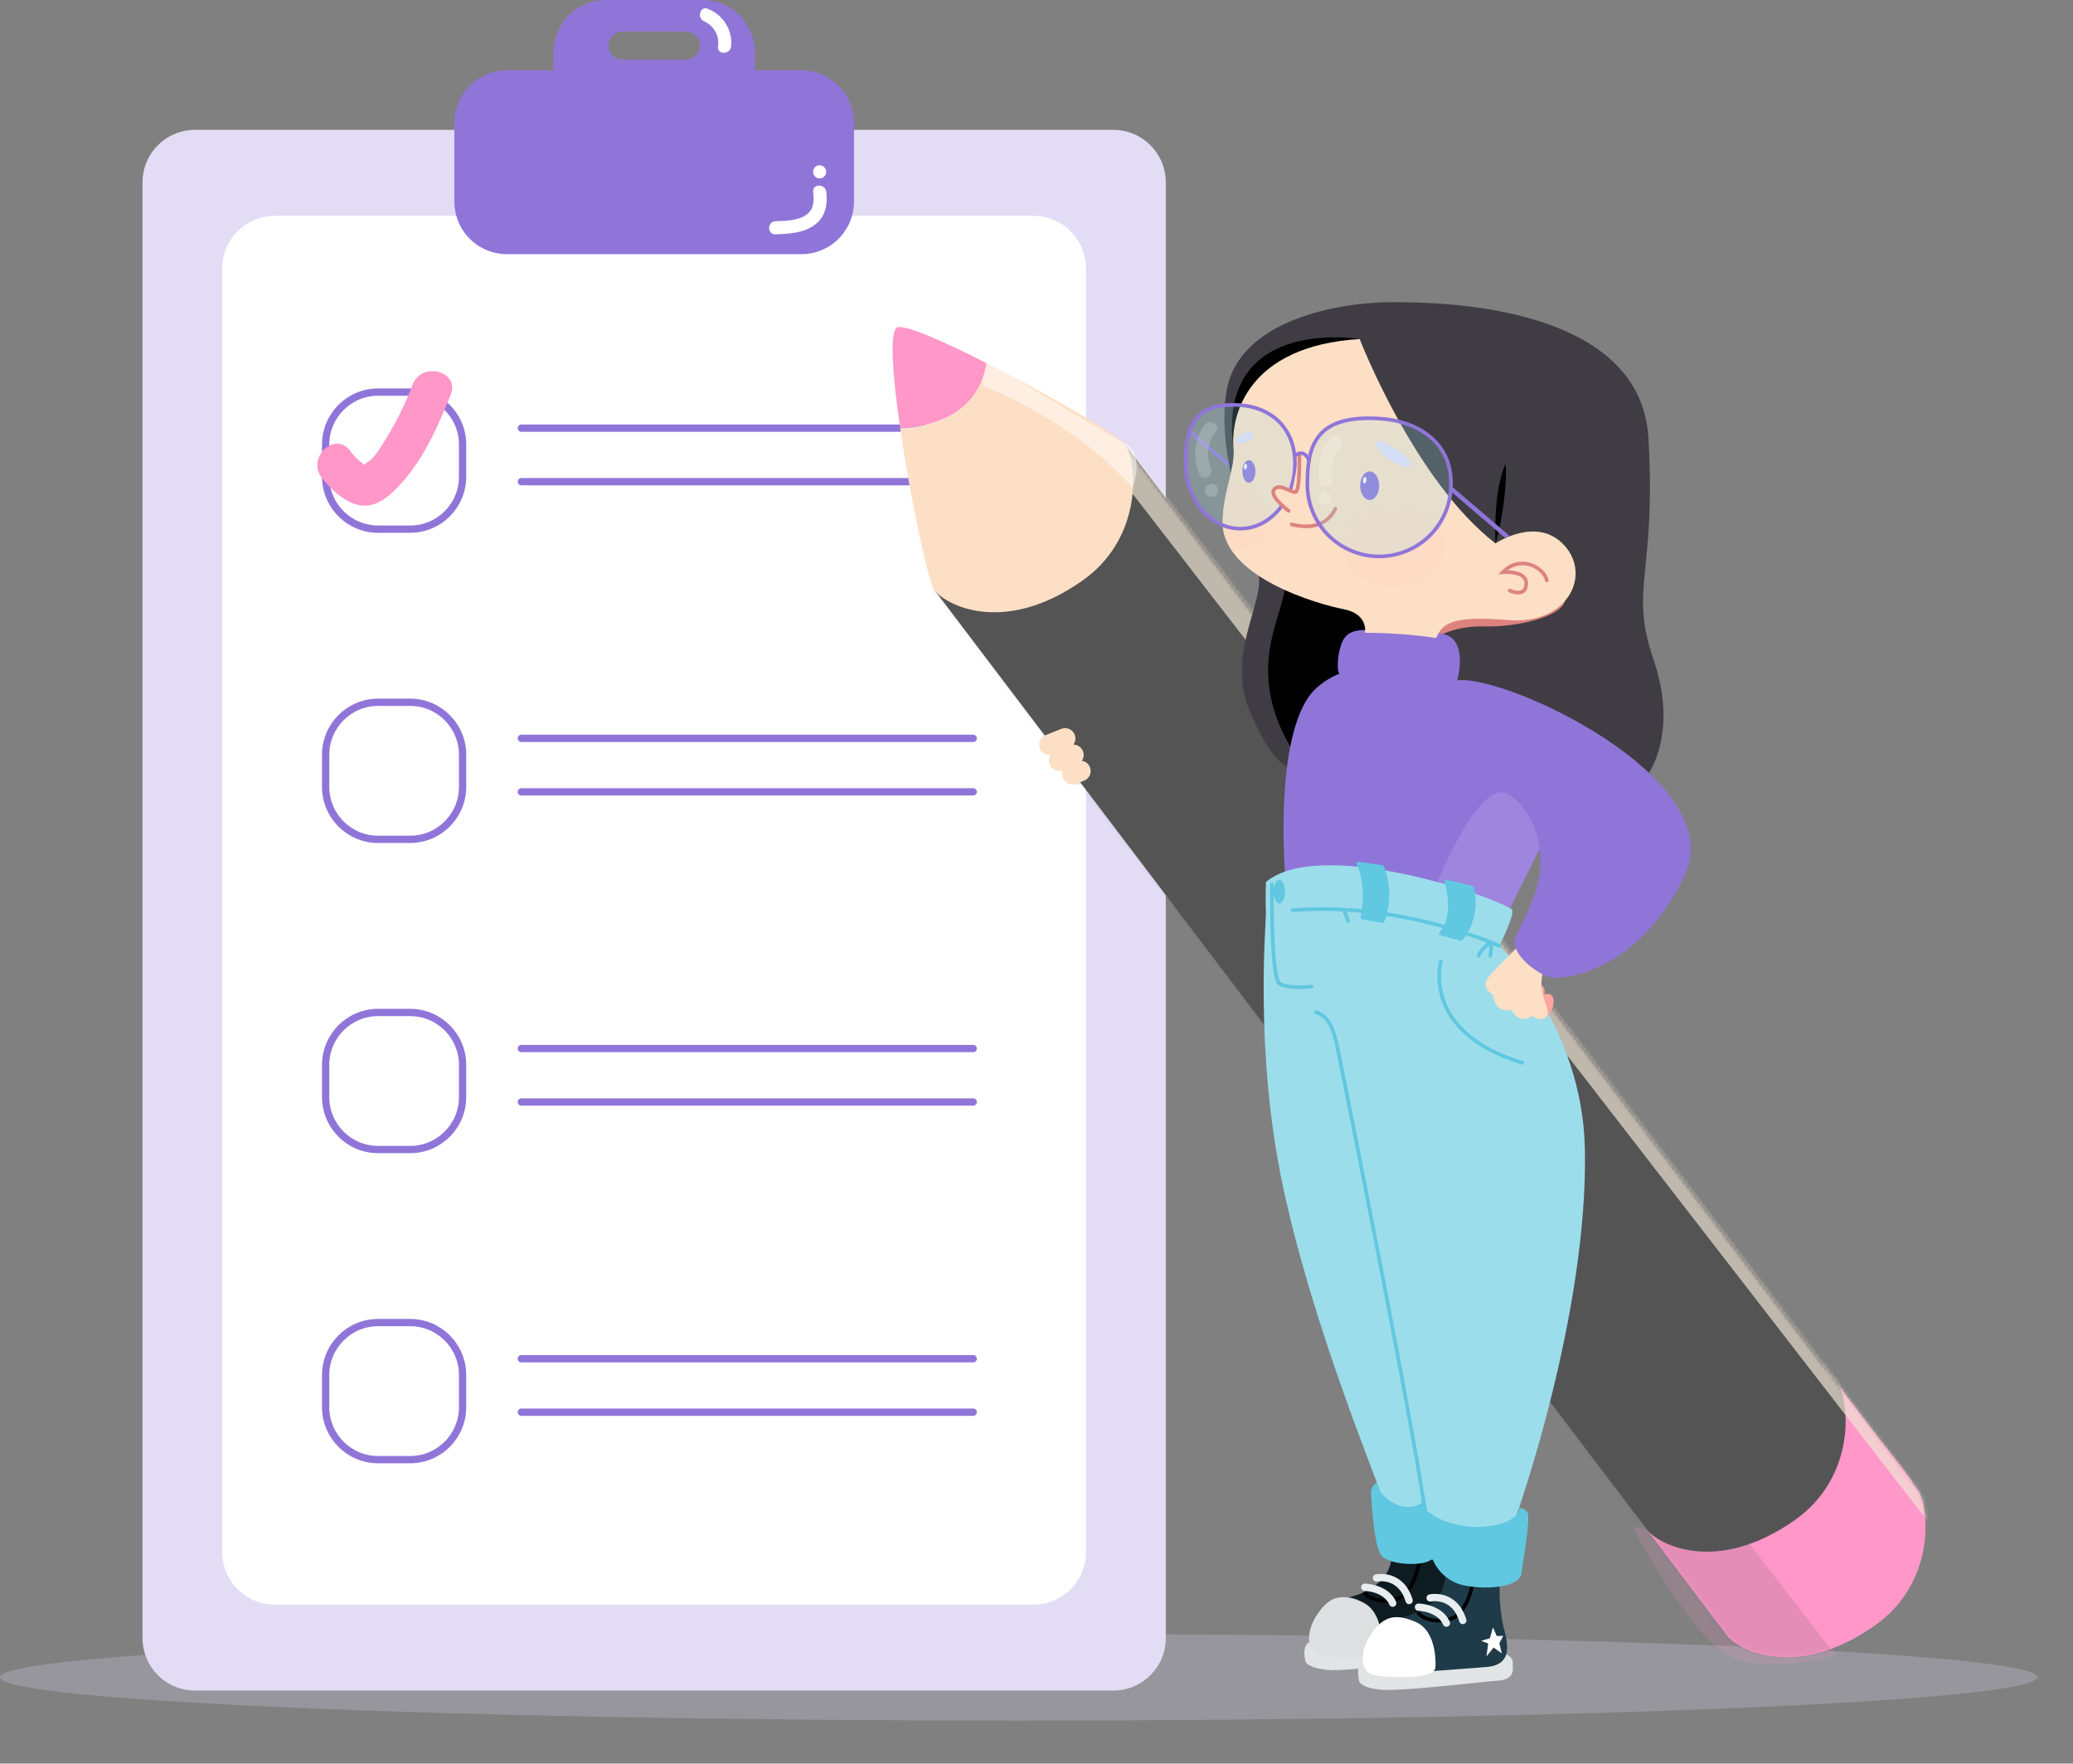 <svg width="569" height="484" viewBox="0 0 569 484" fill="none" xmlns="http://www.w3.org/2000/svg">
<rect x="0" y="0" width="569" height="484" fill="#808080" stroke="none"/>
<g clip-path="url(#clip0)">
<path d="M53.517 35.635H305.591C313.543 35.635 319.988 42.085 319.988 50.043V449.544C319.988 457.501 313.543 463.951 305.591 463.951H53.517C45.565 463.951 39.12 457.501 39.12 449.544V50.043C39.12 42.085 45.565 35.635 53.517 35.635Z" fill="#E3DCF5"/>
<g style="mix-blend-mode:multiply">
<g style="mix-blend-mode:multiply">
<path d="M67.674 57.224H291.443C299.394 57.224 305.84 63.675 305.84 71.632V434.741C305.84 442.698 299.394 449.149 291.443 449.149H67.674C59.724 449.149 53.278 442.698 53.278 434.741V71.632C53.278 63.675 59.724 57.224 67.674 57.224Z" fill="#E3DCF5"/>
</g>
</g>
<path d="M75.399 59.239H283.685C291.637 59.239 298.082 65.691 298.082 73.647V425.958C298.082 433.914 291.637 440.365 283.685 440.365H75.399C67.448 440.365 61.002 433.914 61.002 425.958V73.647C61.002 65.691 67.448 59.239 75.399 59.239Z" fill="white"/>
<path d="M267.129 117.503H143.097" stroke="#9075D9" stroke-width="2" stroke-linecap="round" stroke-linejoin="round"/>
<path d="M103.782 107.604H112.576C120.527 107.604 126.973 114.054 126.973 122.012V130.812C126.973 138.769 120.527 145.22 112.576 145.22H103.782C95.83 145.22 89.385 138.769 89.385 130.812V122.012C89.385 114.054 95.83 107.604 103.782 107.604V107.604Z" stroke="#9075D9" stroke-width="2" stroke-linecap="round" stroke-linejoin="round"/>
<path d="M267.129 202.629H143.097" stroke="#9075D9" stroke-width="2" stroke-linecap="round" stroke-linejoin="round"/>
<path d="M103.782 192.73H112.576C120.527 192.73 126.973 199.181 126.973 207.138V215.939C126.973 223.896 120.527 230.347 112.576 230.347H103.782C95.83 230.347 89.385 223.896 89.385 215.939V207.138C89.385 199.181 95.83 192.73 103.782 192.73Z" stroke="#9075D9" stroke-width="2" stroke-linecap="round" stroke-linejoin="round"/>
<path d="M267.129 287.755H143.097" stroke="#9075D9" stroke-width="2" stroke-linecap="round" stroke-linejoin="round"/>
<path d="M103.782 277.856H112.576C120.527 277.856 126.973 284.307 126.973 292.264V301.064C126.973 309.022 120.527 315.472 112.576 315.472H103.782C95.83 315.472 89.385 309.022 89.385 301.064V292.264C89.385 284.307 95.83 277.856 103.782 277.856Z" stroke="#9075D9" stroke-width="2" stroke-linecap="round" stroke-linejoin="round"/>
<path d="M267.129 372.881H143.097" stroke="#9075D9" stroke-width="2" stroke-linecap="round" stroke-linejoin="round"/>
<path d="M267.129 132.189H143.097" stroke="#9075D9" stroke-width="2" stroke-linecap="round" stroke-linejoin="round"/>
<path d="M267.129 217.315H143.097" stroke="#9075D9" stroke-width="2" stroke-linecap="round" stroke-linejoin="round"/>
<path d="M267.129 302.432H143.097" stroke="#9075D9" stroke-width="2" stroke-linecap="round" stroke-linejoin="round"/>
<path d="M267.129 387.558H143.097" stroke="#9075D9" stroke-width="2" stroke-linecap="round" stroke-linejoin="round"/>
<path d="M103.782 362.964H112.576C120.527 362.964 126.973 369.414 126.973 377.371V386.172C126.973 394.129 120.527 400.58 112.576 400.58H103.782C95.83 400.58 89.385 394.129 89.385 386.172V377.371C89.385 369.414 95.83 362.964 103.782 362.964Z" stroke="#9075D9" stroke-width="2" stroke-linecap="round" stroke-linejoin="round"/>
<path d="M88.398 131.199C90.797 134.201 94.228 137.575 98.092 138.523C102.77 139.724 106.49 136.554 109.501 133.348C116.195 126.24 120.118 117.272 123.706 108.327C126.285 101.88 115.848 99.07 113.292 105.457C111.292 110.755 108.781 115.846 105.794 120.658C104.594 122.519 102.687 125.988 100.659 126.937C99.807 127.333 100.971 128.138 99.171 126.937C97.974 125.975 96.917 124.852 96.028 123.599C91.637 118.208 84.031 125.893 88.398 131.235V131.199Z" fill="#FF97C9"/>
<path d="M139.106 19.318H151.931V14.408C151.931 10.586 153.448 6.922 156.148 4.219C158.848 1.517 162.51 -0 166.328 -0H192.783C196.601 -0 200.263 1.517 202.963 4.219C205.663 6.921 207.18 10.586 207.18 14.408V19.318H220.005C223.823 19.318 227.485 20.836 230.185 23.538C232.885 26.24 234.402 29.904 234.402 33.727V55.338C234.402 59.159 232.885 62.824 230.185 65.525C227.485 68.227 223.823 69.746 220.005 69.746H139.106C135.288 69.746 131.626 68.227 128.926 65.525C126.226 62.824 124.709 59.159 124.709 55.338V33.727C124.709 29.905 126.226 26.241 128.926 23.538C131.626 20.836 135.288 19.318 139.106 19.318ZM170.887 16.377H188.212C189.237 16.377 190.219 15.97 190.944 15.244C191.668 14.519 192.074 13.536 192.074 12.511C192.074 11.485 191.668 10.502 190.944 9.777C190.219 9.052 189.237 8.645 188.212 8.645H170.887C169.863 8.645 168.88 9.052 168.156 9.777C167.432 10.502 167.024 11.485 167.024 12.511C167.024 13.536 167.432 14.519 168.156 15.244C168.88 15.97 169.863 16.377 170.887 16.377Z" fill="#9075D9"/>
<path d="M194.282 2.437C196.336 3.216 198.076 4.651 199.232 6.52C200.388 8.389 200.896 10.588 200.677 12.775C200.389 15.044 196.79 15.08 197.077 12.775C197.3 11.371 197.052 9.933 196.373 8.684C195.693 7.435 194.622 6.447 193.322 5.871C191.198 5.019 192.122 1.537 194.282 2.401V2.437Z" fill="white"/>
<path d="M226.807 52.672C227.191 55.938 226.652 59.227 224 61.413C220.929 63.958 216.669 64.174 212.855 64.306C210.539 64.379 210.539 60.777 212.855 60.704C215.674 60.608 218.997 60.621 221.385 58.892C223.46 57.403 223.484 55.013 223.208 52.672C222.932 50.331 226.544 50.391 226.807 52.672Z" fill="white"/>
<path d="M224.974 48.962C224.496 48.962 224.038 48.772 223.701 48.434C223.364 48.096 223.174 47.639 223.174 47.161C223.174 46.683 223.364 46.226 223.701 45.888C224.038 45.55 224.496 45.36 224.974 45.36C225.451 45.36 225.909 45.55 226.246 45.888C226.584 46.226 226.773 46.683 226.773 47.161C226.773 47.639 226.584 48.096 226.246 48.434C225.909 48.772 225.451 48.962 224.974 48.962Z" fill="white"/>
<path opacity="0.24" d="M279.6 472.193C125.184 472.193 0 466.861 0 460.283C0 453.705 125.184 448.373 279.6 448.373C434.024 448.373 559.199 453.705 559.199 460.283C559.199 466.861 434.015 472.193 279.6 472.193Z" fill="#E3DCF5"/>
<g style="mix-blend-mode:multiply" opacity="0.4">
<g style="mix-blend-mode:multiply" opacity="0.4">
<path d="M479.953 423.312L504.141 454.133C504.141 454.133 484.777 460.244 474.039 454.133C463.301 448.022 448.088 419.074 448.088 419.074L479.953 423.312Z" fill="#FF97C9"/>
</g>
</g>
<path d="M494.951 376.451L527.344 417.392C527.344 417.392 525.664 408.988 524.872 406.695C524.08 404.401 497.278 372.368 497.278 372.368L494.951 376.451Z" fill="#F495B0"/>
<path d="M473.955 448.753C476.955 452.702 492.864 461.383 514.567 446.123C531.543 434.201 529.552 413.454 526.42 408.987L500.349 374.516L449 415.735L473.955 448.753Z" fill="#FF97C9"/>
<path d="M256.494 161.933L308.91 122.12L504.473 379.923C507.604 384.437 509.656 405.136 492.68 417.143C470.976 432.415 455.067 423.734 452.068 419.785L256.494 161.933Z" fill="#545454"/>
<mask id="mask0" style="mask-type:alpha" maskUnits="userSpaceOnUse" x="256" y="122" width="273" height="333">
<path d="M473.955 448.753C476.955 452.702 492.864 461.383 514.567 446.123C531.543 434.201 529.552 413.454 526.42 408.987L500.349 374.516L449 415.735L473.955 448.753Z" fill="#F66A8D"/>
<path d="M256.494 161.933L308.91 122.12L504.473 379.923C507.604 384.437 509.656 405.136 492.68 417.143C470.976 432.415 455.067 423.734 452.068 419.785L256.494 161.933Z" fill="#FFBD32"/>
</mask>
<g mask="url(#mask0)">
<path opacity="0.69" d="M272.956 86.517L310.735 57.233L568 389.627L530.222 418.911L272.956 86.517Z" fill="#EFE5D3"/>
</g>
<mask id="mask1" style="mask-type:alpha" maskUnits="userSpaceOnUse" x="256" y="122" width="273" height="333">
<path d="M473.955 448.753C476.955 452.702 492.864 461.383 514.567 446.123C531.543 434.201 529.552 413.454 526.42 408.987L500.349 374.516L449 415.735L473.955 448.753Z" fill="#F66A8D"/>
<path d="M256.494 161.933L308.91 122.12L504.473 379.923C507.604 384.437 509.656 405.136 492.68 417.143C470.976 432.415 455.067 423.734 452.068 419.785L256.494 161.933Z" fill="#FFBD32"/>
</mask>
<g mask="url(#mask1)">
<g style="mix-blend-mode:multiply" opacity="0.4">
<g style="mix-blend-mode:multiply" opacity="0.4">
<path d="M209.139 151.614L246.918 122.33L504.184 454.723L466.405 484.006L209.139 151.614Z" fill="#545454"/>
</g>
</g>
</g>
<g style="mix-blend-mode:multiply" opacity="0.4">
<g style="mix-blend-mode:multiply" opacity="0.4">
<path d="M288.222 201.737L292.512 200.025C293.965 199.444 295.612 200.152 296.192 201.606L296.196 201.617C296.775 203.07 296.068 204.718 294.616 205.299L290.326 207.012C288.873 207.593 287.226 206.884 286.646 205.431L286.642 205.42C286.063 203.966 286.77 202.318 288.222 201.737Z" fill="#545454"/>
</g>
<g style="mix-blend-mode:multiply" opacity="0.4">
<path d="M290.855 206.106L294.766 204.543C296.218 203.963 297.865 204.671 298.445 206.124L298.45 206.136C299.03 207.589 298.322 209.237 296.87 209.818L292.958 211.38C291.506 211.96 289.859 211.252 289.279 209.799L289.275 209.788C288.695 208.335 289.403 206.685 290.855 206.106Z" fill="#545454"/>
</g>
<g style="mix-blend-mode:multiply" opacity="0.4">
<path d="M294.549 209.811L296.688 208.957C298.141 208.377 299.788 209.085 300.368 210.538L300.372 210.549C300.951 212.003 300.244 213.651 298.792 214.232L296.652 215.086C295.2 215.666 293.553 214.958 292.973 213.505L292.969 213.493C292.389 212.04 293.097 210.392 294.549 209.811Z" fill="#545454"/>
</g>
</g>
<path d="M287.007 201.739L291.297 200.027C292.749 199.446 294.397 200.154 294.976 201.608L294.981 201.619C295.561 203.072 294.853 204.72 293.401 205.3L289.111 207.014C287.659 207.595 286.012 206.886 285.432 205.433L285.427 205.422C284.848 203.968 285.555 202.32 287.007 201.739Z" fill="#FDDFC5"/>
<path d="M289.656 206.108L293.566 204.545C295.019 203.965 296.666 204.673 297.246 206.126L297.251 206.138C297.83 207.591 297.123 209.239 295.671 209.82L291.759 211.382C290.307 211.962 288.659 211.254 288.08 209.801L288.076 209.79C287.496 208.337 288.203 206.687 289.656 206.108Z" fill="#FDDFC5"/>
<path d="M293.35 209.813L295.489 208.959C296.941 208.378 298.588 209.087 299.168 210.54L299.172 210.551C299.752 212.005 299.044 213.653 297.592 214.234L295.453 215.088C294 215.668 292.353 214.96 291.774 213.507L291.77 213.495C291.19 212.042 291.897 210.394 293.35 209.813Z" fill="#FDDFC5"/>
<path d="M270.768 99.63C287.565 108.155 307.084 119.489 308.908 122.119C312.027 126.633 314.091 147.332 297.115 159.339C275.399 174.61 259.491 165.93 256.491 161.98C254.763 159.698 249.904 136.911 247.085 117.556C266.149 116.487 270 105.069 270.768 99.63Z" fill="#FDDFC5"/>
<path d="M310.824 134C310.824 134 298.661 117.888 269.794 105.752L269 98C269 98 303.06 118.725 308.793 121.654C314.526 124.584 310.824 134 310.824 134Z" fill="white" fill-opacity="0.5"/>
<path d="M247.082 117.503C245.031 103.372 244.071 91.089 246.194 89.888C248.006 88.868 258.696 93.49 270.766 99.65C269.997 105.065 266.146 116.483 247.082 117.503Z" fill="#FF97C9"/>
<path d="M326.563 118.457L342.16 131.809" stroke="#9075D9" stroke-linecap="round" stroke-linejoin="round"/>
<path d="M359.388 450.651C359.388 450.651 357.312 451.347 358.283 455.814C358.595 457.219 361.655 457.963 363.19 458.095C366.454 459.296 391.265 455.766 396.399 455.766C401.534 455.766 400.395 452.164 400.467 450.783C400.539 449.403 398.931 448.67 398.931 448.67L359.388 450.651Z" fill="#E1E5E5"/>
<path d="M396.96 428.282C396.699 432.537 397.025 436.807 397.932 440.972C399.396 446.291 400.391 451.778 392.485 452.078L378.76 453.111C378.76 453.111 379 439.183 370.17 438.379C370.17 438.379 381.424 436.218 381.976 427.237L396.96 428.282Z" fill="#0E1B21"/>
<path d="M379.272 452.077C379.272 452.077 380.017 442.387 373.874 439.65C367.731 436.912 364.408 438.449 361.193 443.636C357.977 448.823 359.272 453.577 362.152 454.202C365.032 454.826 379.056 455.81 379.272 452.077Z" fill="#DCE0E0"/>
<path d="M389.562 428.727C389.562 428.727 388.11 437.299 383.672 438.703C379.232 440.108 375.573 438.764 374.386 436.939" stroke="black" stroke-miterlimit="10"/>
<path d="M377.811 433.059C377.811 433.059 384.446 431.606 386.773 439.242" stroke="#E8EEEF" stroke-width="2" stroke-linecap="round" stroke-linejoin="round"/>
<path d="M374.615 435.593C374.615 435.593 380.398 435.725 382.281 439.976" stroke="#E8EEEF" stroke-width="2" stroke-linecap="round" stroke-linejoin="round"/>
<path d="M374.128 456.127C374.128 456.127 372.052 456.811 373.036 461.278C373.335 462.683 376.395 463.427 377.943 463.571C382.285 464.567 405.753 461.602 411.139 461.23C416.262 460.882 415.135 457.628 415.219 456.259C415.303 454.89 413.671 454.134 413.671 454.134L374.128 456.127Z" fill="#E1E5E5"/>
<path d="M411.7 433.749C411.438 438.008 411.764 442.283 412.672 446.451C414.123 451.759 415.131 457.257 407.225 457.546L393.488 458.59C393.488 458.59 393.739 444.65 384.91 443.858C384.91 443.858 396.151 441.697 396.703 432.704L411.7 433.749Z" fill="#1F3B49"/>
<path d="M409.783 446.591L410.815 448.969H412.602L411.546 450.961L412.206 453.759L409.974 452.15L408.007 454.551L408.487 451.033L406.555 450.301L408.954 449.593L409.783 446.591Z" fill="white"/>
<path d="M394.003 457.544C394.003 457.544 394.747 447.854 388.617 445.129C382.485 442.403 379.15 443.928 375.935 449.115C372.72 454.302 374.016 459.056 376.882 459.668C379.75 460.281 393.787 461.29 394.003 457.544Z" fill="white"/>
<path d="M404.301 434.203C404.301 434.203 402.849 442.776 398.422 444.169C393.995 445.561 390.324 444.241 389.136 442.415" stroke="black" stroke-miterlimit="10"/>
<path d="M392.541 438.535C392.541 438.535 399.188 437.071 401.516 444.719" stroke="#E8EEEF" stroke-width="2" stroke-linecap="round" stroke-linejoin="round"/>
<path d="M389.345 441.06C389.345 441.06 395.128 441.192 397.023 445.454" stroke="#E8EEEF" stroke-width="2" stroke-linecap="round" stroke-linejoin="round"/>
<path d="M374.499 172.895L395.015 173.783C387.516 184.685 389.952 206.489 394.907 211.447C399.862 216.406 406.004 213.057 406.004 213.057C405.921 211.339 408.5 204.063 408.5 204.063L411.152 214.016H435.062V207.534L437.462 212.9L452.591 212.084C452.591 212.084 460.677 200.87 453.886 181.107C447.096 161.344 454.678 157.862 452.458 120.15C450.239 82.438 391.439 83.063 383.989 82.93C366.725 82.63 340.51 88.129 336.815 106.583C333.12 125.037 344.313 150.407 345.513 157.995C346.713 165.583 336.815 179.931 342.801 194.578C348.788 209.227 353.371 210.379 353.371 210.379C353.371 210.379 354.571 190.509 367.577 184.83C367.064 182.481 367.217 180.035 368.021 177.769C369.436 173.591 371.14 173.099 374.499 172.871" fill="#3F3D43"/>
<path d="M400.019 186.736C412.94 184.839 475.231 213.774 462.298 240.536C449.364 267.299 428.152 269.411 424.541 267.923C420.93 266.434 414.787 261.644 415.855 257.669C416.924 253.695 429.844 235.878 417.859 224.412C405.874 212.946 398.771 212.321 396.6 202.559C394.428 192.799 396.492 187.252 400.019 186.736Z" fill="#9075D9"/>
<path d="M352.301 157.573C355.444 165.798 339.776 180.734 354.472 205.443L377.531 186.738V161.812C377.531 161.812 350.021 151.595 352.301 157.573Z" fill="black"/>
<path d="M373.172 93.027C371.109 92.728 333.844 87.336 338.56 123.224C343.166 158.223 339.1 123.44 339.1 123.44L373.172 93.027Z" fill="black"/>
<path d="M394.173 175.029C394.173 175.029 398.612 171.715 407.646 171.907C416.68 172.099 428.534 169.242 429.542 164.92C430.549 160.598 400.256 166.12 396.333 169.446C392.41 172.772 393.933 175.629 393.933 175.629" fill="#DD837F"/>
<path d="M410.492 149.118C410.492 149.118 409.676 135.107 413.239 127.303C413.683 131.432 412.77 141.362 410.492 149.118Z" fill="black"/>
<path d="M368.508 175.983C367.224 178.648 366.805 183.416 367.573 184.856C368.34 186.296 399.966 186.741 399.966 186.741C399.966 186.741 403.457 174.903 395.443 173.858C388.478 173.009 381.46 172.688 374.447 172.898C370.943 172.981 369.444 174.038 368.508 175.983Z" fill="#9075D9"/>
<path d="M352.7 239.321C352.7 239.321 349.508 199.699 361.254 188.894C372.999 178.088 393.119 184.655 400.018 186.78C406.916 188.905 425.213 199.724 427.288 213.519C429.364 227.314 412.063 250.151 411.607 252.84C411.151 255.529 352.7 239.321 352.7 239.321Z" fill="#9075D9"/>
<path d="M422.598 232.963C422.598 232.963 421.89 222.853 413.947 217.955C406.004 213.056 394.103 243.168 394.103 243.168L413.492 251.212L422.598 232.927" fill="#9E86DE"/>
<path d="M414.902 249.511C407.344 244.852 361.945 230.036 347.476 242.043C347.476 242.043 347.296 247.697 347.476 249.99C347.656 252.284 344.129 287.619 352.071 325.235C360.014 362.851 377.134 404.022 379.065 410.025C379.065 410.025 380.133 417.445 391.423 416.916C395.881 419.475 400.933 420.812 406.072 420.794C414.722 420.794 416.306 415.679 416.306 415.679C416.306 415.679 435.958 360.558 435.022 315.35C434.362 281.432 411.566 259.592 411.566 259.592C411.566 259.592 416.198 250.299 414.902 249.507V249.511Z" fill="#9CDDEC"/>
<path d="M349.098 242.727C349.098 242.727 348.798 268.565 351.27 269.994C353.741 271.422 359.992 270.774 359.992 270.774" stroke="#60C8E0" stroke-miterlimit="10" stroke-linecap="round"/>
<path d="M351.139 247.985C350.278 247.985 349.58 246.528 349.58 244.731C349.58 242.935 350.278 241.478 351.139 241.478C352 241.478 352.699 242.935 352.699 244.731C352.699 246.528 352 247.985 351.139 247.985Z" fill="#60C8E0"/>
<path d="M411.57 259.592C411.57 259.592 384.805 247.333 354.75 249.806" stroke="#60C8E0" stroke-miterlimit="10" stroke-linecap="round"/>
<path d="M404.082 243.589L396.943 241.921C396.943 241.921 400.015 251.214 395.492 256.161L400.975 257.709C400.975 257.709 406.049 252.499 404.082 243.589Z" fill="#60C8E0" stroke="#60C8E0" stroke-linecap="round" stroke-linejoin="round"/>
<path d="M372.853 236.996C375.973 243.899 373.91 251.788 373.91 251.788L379.476 252.796C381.332 248.013 381.298 242.702 379.38 237.944L372.853 236.996Z" fill="#60C8E0" stroke="#60C8E0" stroke-linecap="round" stroke-linejoin="round"/>
<path d="M395.488 263.797C395.488 263.797 389.885 283.175 417.852 291.688" stroke="#60C8E0" stroke-miterlimit="10" stroke-linecap="round"/>
<path d="M409.054 262.317C409.054 262.317 409.582 259.604 409.054 258.595C409.054 258.595 406.079 260.996 405.852 262.317" stroke="#60C8E0" stroke-miterlimit="10" stroke-linecap="round"/>
<path d="M369.988 252.799C369.4 250.289 368.513 249.689 368.513 249.689" stroke="#60C8E0" stroke-miterlimit="10" stroke-linecap="round"/>
<path d="M361.249 277.738C365.124 279.263 366.131 282.78 367.247 288.16C368.363 293.538 389.406 398.615 391.41 416.916" stroke="#60C8E0" stroke-miterlimit="10" stroke-linecap="round"/>
<path d="M390.752 411.934C390.752 411.934 389.013 414.083 385.101 413.434C382.572 412.872 380.339 411.398 378.827 409.293L377.951 406.892C377.357 407.205 376.88 407.701 376.589 408.306C376.297 408.911 376.208 409.593 376.331 410.253C376.535 412.859 377.159 424.661 379.259 426.99C381.658 429.656 391.256 429.932 393.164 427.759C393.907 429.641 395.114 431.306 396.672 432.598C398.23 433.888 400.09 434.764 402.077 435.142C408.928 436.439 417.171 435.37 417.614 431.781C418.058 428.191 420.218 416.341 419.234 415.032C418.973 414.666 418.63 414.366 418.231 414.158C417.833 413.949 417.392 413.838 416.943 413.831C416.943 413.831 417.375 416.148 412.888 417.829C406.997 420.026 396.679 419.486 391.052 413.988L390.752 411.934Z" fill="#60C8E0"/>
<path d="M390.562 410.672L393.117 427.468" stroke="#60C8E0" stroke-miterlimit="10" stroke-linecap="round"/>
<path d="M374.662 173.658C374.662 173.658 375.682 168.507 368.795 167.186C361.909 165.865 335.658 158.445 335.563 143.449C335.563 135.381 339.077 128.357 338.586 123.231C337.71 113.962 342.449 94.944 373.199 93.035C373.199 93.035 388.255 132.008 410.487 149.129C410.487 149.129 421.968 141.385 429.454 149.753C436.941 158.121 430.079 171.617 413.726 170.164C397.373 168.711 395.73 171.797 394.17 175.086C387.711 174.138 381.191 173.661 374.662 173.658Z" fill="#FDDFC5"/>
<path d="M424.578 159.254C423.714 155.652 417.295 152.146 412.509 157.032C412.509 157.032 419.095 156.432 418.927 160.286C418.759 164.14 414.392 162.075 414.392 162.075" stroke="#DD837F" stroke-miterlimit="10" stroke-linecap="round"/>
<path d="M387.285 127.639C385.281 129.872 376.487 123.148 377.615 121.372C378.742 119.594 388.509 126.282 387.285 127.639Z" fill="#E3DCF5"/>
<path d="M339.323 121.545C339.887 122.277 344.638 120.873 344.014 119.144C343.39 117.415 338.075 119.96 339.323 121.545Z" fill="#E3DCF5"/>
<path d="M366.523 139.591C366.523 139.591 364.124 146.386 354.526 143.913" stroke="#DD837F" stroke-miterlimit="10" stroke-linecap="round"/>
<g style="mix-blend-mode:multiply" opacity="0.24">
<g style="mix-blend-mode:multiply" opacity="0.24">
<path d="M382.513 161.104C374.734 161.104 368.427 156.046 368.427 149.806C368.427 143.566 374.734 138.508 382.513 138.508C390.291 138.508 396.598 143.566 396.598 149.806C396.598 156.046 390.291 161.104 382.513 161.104Z" fill="#FF97C9"/>
</g>
<g style="mix-blend-mode:multiply" opacity="0.24">
<path d="M337.254 132.178C338.533 132.344 339.781 132.691 340.962 133.211C346.588 135.708 349.54 141.363 347.56 145.866C346.036 149.311 342.065 151.064 337.758 150.584C336.364 148.459 335.603 145.981 335.563 143.44C335.661 139.631 336.229 135.848 337.254 132.178Z" fill="#FF97C9"/>
</g>
</g>
<path d="M342.798 132.48C341.812 132.48 341.011 131.093 341.011 129.383C341.011 127.672 341.812 126.285 342.798 126.285C343.786 126.285 344.586 127.672 344.586 129.383C344.586 131.093 343.786 132.48 342.798 132.48Z" fill="#9075D9"/>
<path d="M341.764 128.847C341.547 128.821 341.415 128.452 341.468 128.024C341.521 127.596 341.74 127.271 341.957 127.298C342.174 127.326 342.307 127.694 342.254 128.122C342.201 128.55 341.982 128.874 341.764 128.847Z" fill="white"/>
<path d="M375.951 137.211C374.513 137.211 373.347 135.459 373.347 133.297C373.347 131.135 374.513 129.384 375.951 129.384C377.389 129.384 378.555 131.135 378.555 133.297C378.555 135.459 377.389 137.211 375.951 137.211Z" fill="#9075D9"/>
<path d="M374.483 132.671C374.233 132.64 374.08 132.219 374.141 131.732C374.201 131.246 374.453 130.876 374.702 130.908C374.953 130.939 375.106 131.358 375.045 131.846C374.984 132.333 374.733 132.701 374.483 132.671Z" fill="white"/>
<g style="mix-blend-mode:darken" opacity="0.47">
<g style="mix-blend-mode:darken" opacity="0.47">
<path d="M358.856 132.478C358.791 135.109 359.253 137.726 360.214 140.176C361.175 142.625 362.616 144.857 364.453 146.74C366.289 148.624 368.483 150.121 370.906 151.143C373.329 152.165 375.932 152.692 378.562 152.692C381.191 152.692 383.794 152.165 386.217 151.143C388.64 150.121 390.835 148.624 392.672 146.74C394.507 144.857 395.949 142.625 396.91 140.176C397.871 137.726 398.333 135.109 398.267 132.478C398.267 121.588 389.425 115.501 378.568 114.865C361.759 113.868 358.856 121.588 358.856 132.478Z" fill="#9CDDEC"/>
</g>
<g style="mix-blend-mode:darken" opacity="0.47">
<path d="M325.452 127.174C325.452 137.055 332.158 145.075 340.448 145.075C348.739 145.075 355.445 137.055 355.445 127.174C355.445 117.293 348.715 111.77 340.448 111.193C327.66 110.293 325.452 117.293 325.452 127.174Z" fill="#9CDDEC"/>
</g>
</g>
<g style="mix-blend-mode:luminosity" opacity="0.57">
<g style="mix-blend-mode:luminosity" opacity="0.57">
<g style="mix-blend-mode:luminosity" opacity="0.57">
<path d="M333.764 118.428C332.648 119.812 331.928 121.473 331.681 123.234C331.433 124.996 331.668 126.791 332.36 128.429C333.284 130.531 330.188 132.367 329.252 130.242C328.24 128.055 327.836 125.634 328.083 123.235C328.33 120.837 329.219 118.55 330.656 116.615C332.036 114.79 335.155 116.615 333.764 118.428Z" fill="white"/>
</g>
<g style="mix-blend-mode:luminosity" opacity="0.57">
<path d="M367.659 123.014C365.176 124.755 365.512 129.186 365.644 131.803C365.763 134.12 362.164 134.12 362.044 131.803C361.84 127.589 362.044 122.558 365.848 119.905C367.744 118.56 369.543 121.682 367.659 123.014Z" fill="white"/>
</g>
<g style="mix-blend-mode:luminosity" opacity="0.57">
<path d="M332.521 136.374C332.043 136.374 331.586 136.184 331.248 135.846C330.911 135.508 330.721 135.051 330.721 134.573C330.721 134.095 330.911 133.637 331.248 133.299C331.586 132.962 332.043 132.772 332.521 132.772C332.998 132.772 333.455 132.962 333.793 133.299C334.131 133.637 334.32 134.095 334.32 134.573C334.32 135.051 334.131 135.508 333.793 135.846C333.455 136.184 332.998 136.374 332.521 136.374Z" fill="white"/>
</g>
<g style="mix-blend-mode:luminosity" opacity="0.57">
<path d="M363.583 138.517C363.106 138.517 362.648 138.327 362.311 137.99C361.973 137.652 361.784 137.194 361.784 136.716C361.784 136.239 361.973 135.781 362.311 135.443C362.648 135.105 363.106 134.915 363.583 134.915C364.061 134.915 364.519 135.105 364.856 135.443C365.193 135.781 365.383 136.239 365.383 136.716C365.383 137.194 365.193 137.652 364.856 137.99C364.519 138.327 364.061 138.517 363.583 138.517Z" fill="white"/>
</g>
</g>
</g>
<path d="M413.187 147.656L414.363 147.079L398.454 133.463L397.675 134.376L413.187 147.656Z" fill="#9075D9"/>
<path d="M358.852 132.48C358.787 135.111 359.249 137.728 360.21 140.178C361.171 142.627 362.612 144.859 364.449 146.742C366.285 148.626 368.479 150.122 370.902 151.145C373.326 152.167 375.928 152.694 378.558 152.694C381.187 152.694 383.79 152.167 386.213 151.145C388.636 150.122 390.831 148.626 392.668 146.742C394.504 144.859 395.945 142.627 396.906 140.178C397.867 137.728 398.329 135.111 398.263 132.48C398.263 121.59 389.421 115.503 378.564 114.867C361.756 113.87 358.852 121.59 358.852 132.48Z" stroke="#9075D9" stroke-linecap="round" stroke-linejoin="round"/>
<path d="M325.448 127.176C325.448 137.057 332.154 145.077 340.445 145.077C348.735 145.077 355.441 137.057 355.441 127.176C355.441 117.295 348.711 111.772 340.445 111.195C327.656 110.295 325.448 117.295 325.448 127.176V127.176Z" stroke="#9075D9" stroke-linecap="round" stroke-linejoin="round"/>
<path d="M356.647 124.587C356.647 124.587 356.948 135.189 355.448 135.069C353.948 134.949 350.853 132.392 349.617 134.505C348.525 136.366 353.708 140.208 353.708 140.208" fill="#FDDFC5"/>
<path d="M356.647 124.587C356.647 124.587 356.948 135.189 355.448 135.069C353.948 134.949 350.853 132.392 349.617 134.505C348.525 136.366 353.708 140.208 353.708 140.208" stroke="#DD837F" stroke-miterlimit="10" stroke-linecap="round"/>
<path d="M359.309 126.286C359.309 126.286 358.001 122.935 355.445 125.085" stroke="#9075D9" stroke-linecap="round" stroke-linejoin="round"/>
<path d="M422.844 279.627C425.1 280.119 428.027 274.091 425.484 272.879C422.94 271.667 419.017 278.799 422.844 279.627Z" fill="#FFA49F"/>
<path d="M420.349 277.129C422.605 277.622 425.531 271.582 422.977 270.37C420.421 269.157 416.51 276.301 420.349 277.129Z" fill="#FFA49F"/>
<path d="M416.081 260.309C417.172 263.143 420.64 265.94 423.399 267.381C421.9 273.457 426.471 277.731 424.251 279.279C422.511 280.48 420.532 278.787 420.532 278.787C420.177 279.117 419.752 279.361 419.287 279.498C418.823 279.635 418.333 279.663 417.857 279.58C415.961 279.447 414.869 277.178 414.869 277.178C413.759 277.426 412.597 277.256 411.606 276.698C410.262 275.966 409.674 272.868 409.674 272.868C409.674 272.868 406.795 271.295 408.018 269.002C409.027 267.116 414.042 262.506 416.081 260.309Z" fill="#FDDFC5"/>
</g>
<defs>
<clipPath id="clip0">
<rect width="569" height="484" fill="white" transform="matrix(-1 0 0 1 569 0)"/>
</clipPath>
</defs>
</svg>
